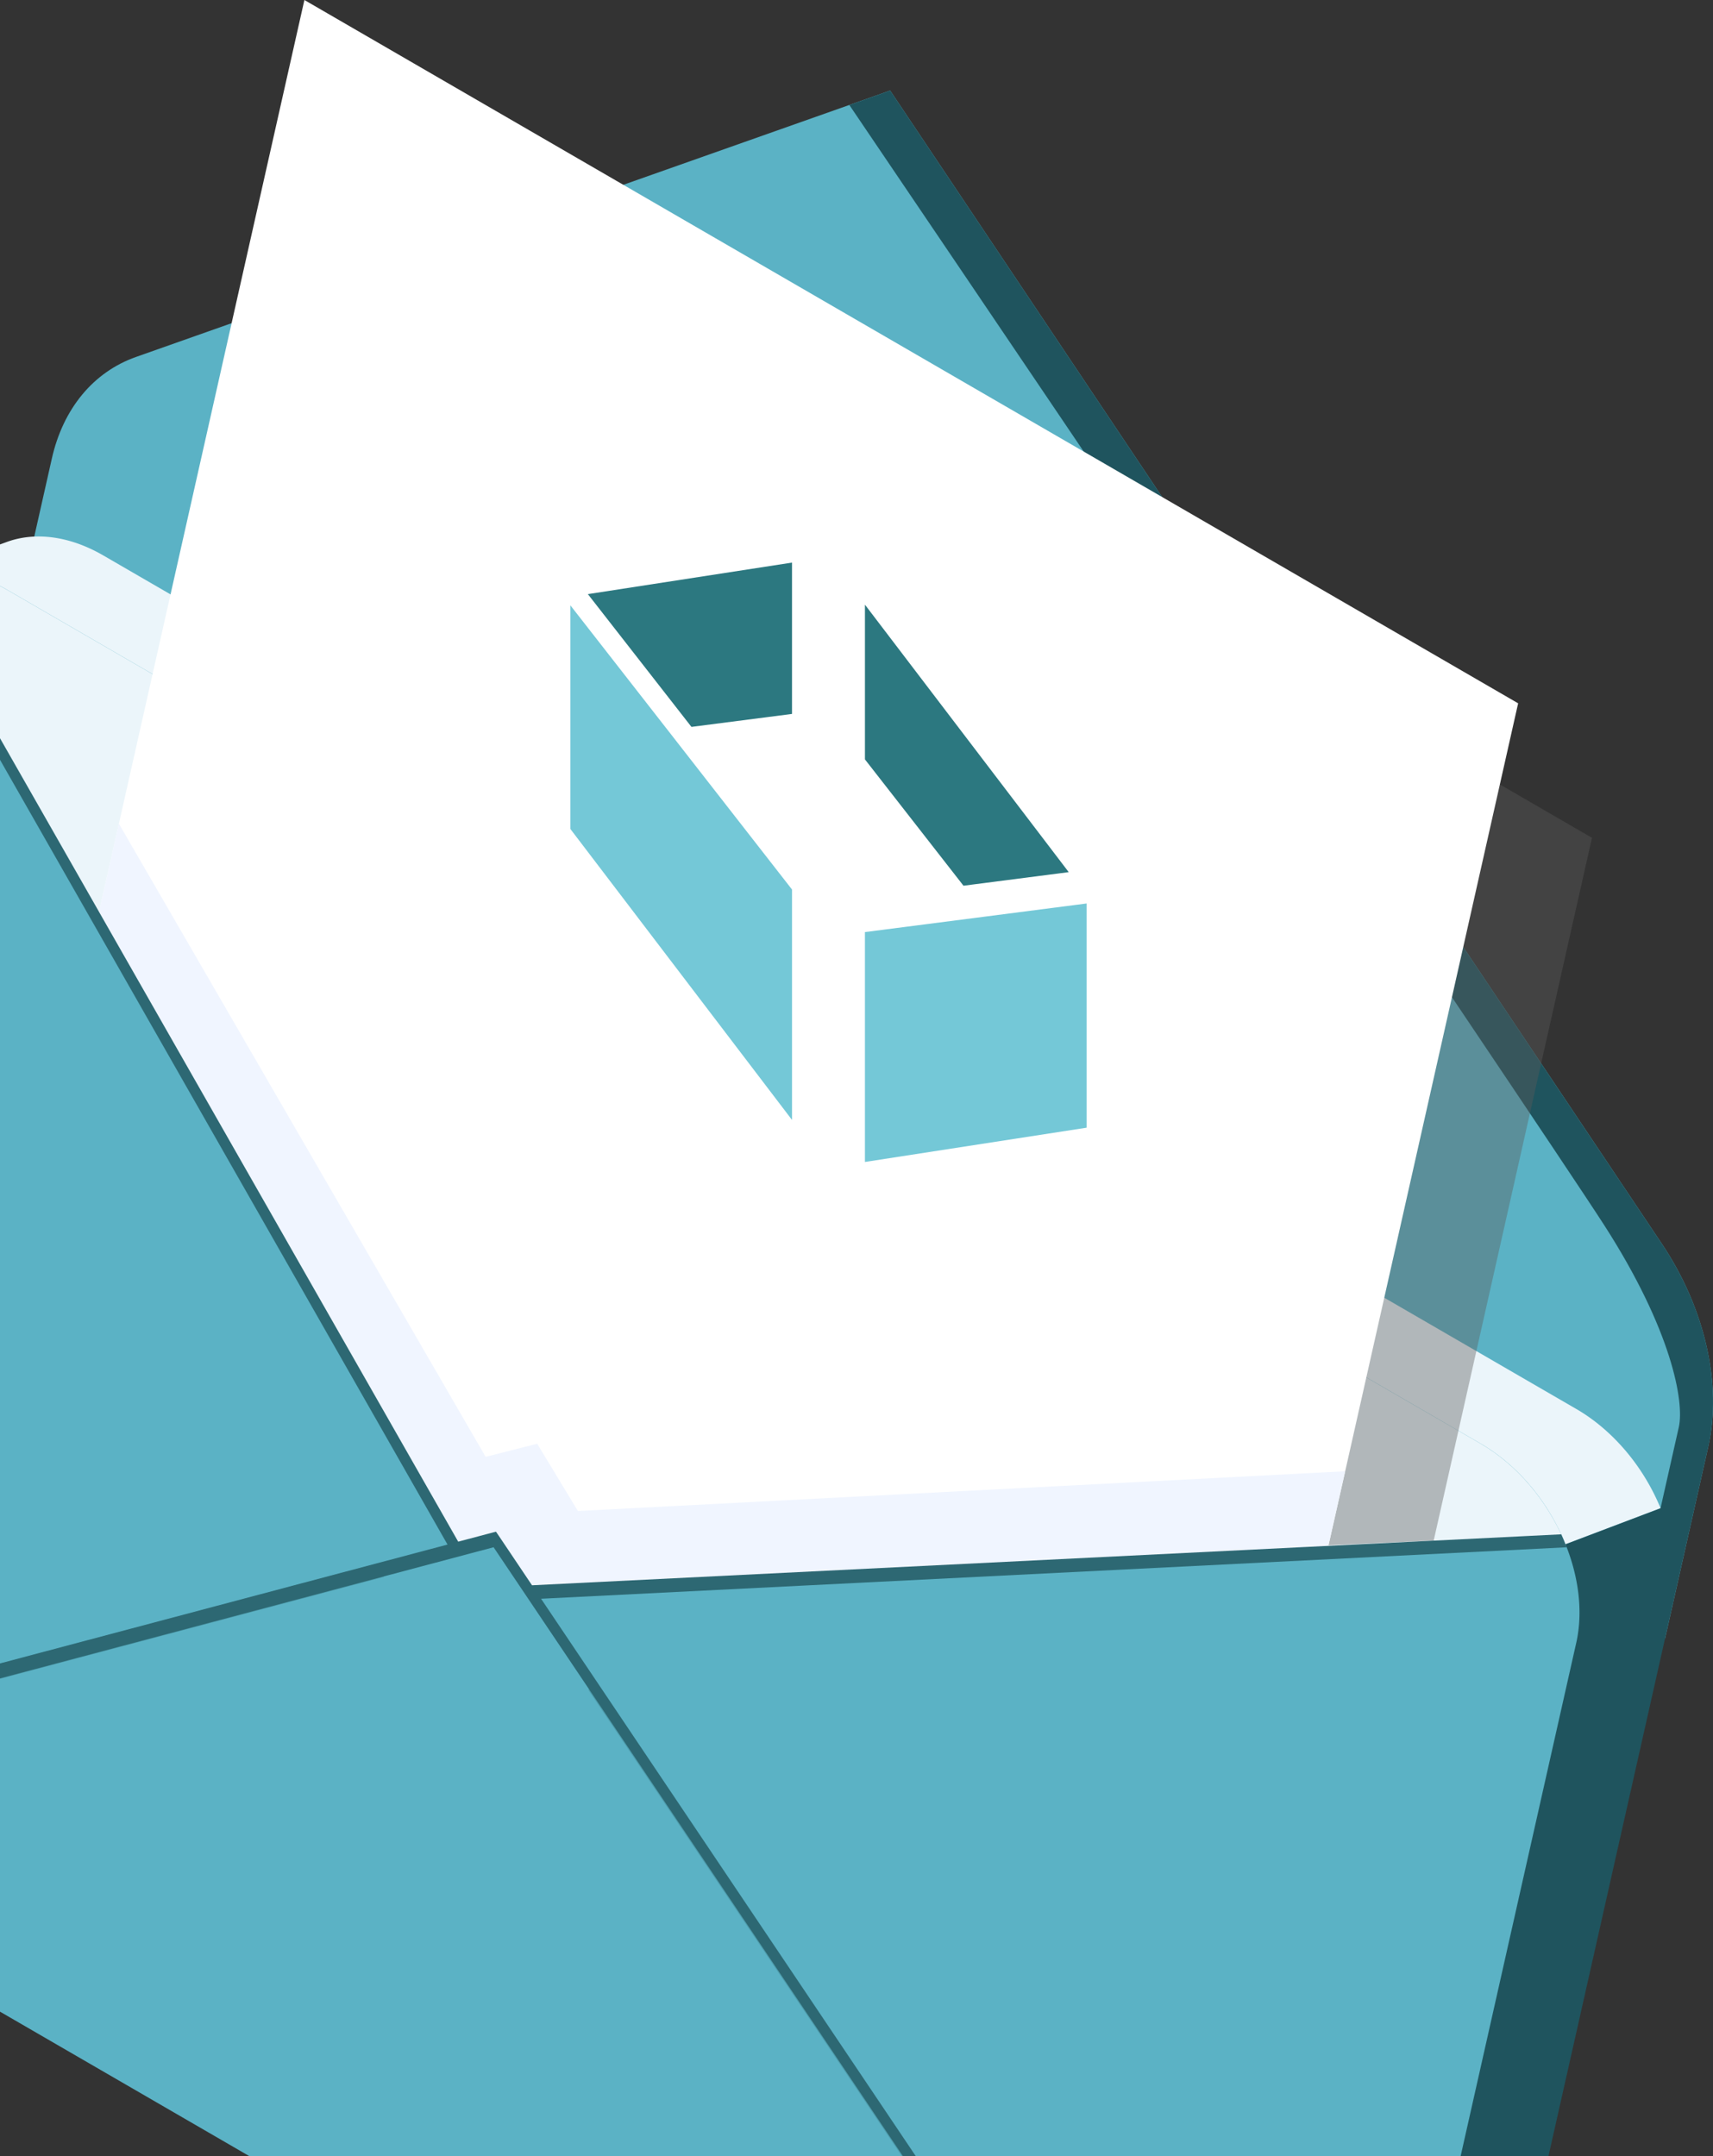 <svg fill="none" xmlns="http://www.w3.org/2000/svg" viewBox="0 0 178 224"><rect x="0" y="0" width="178" height="224" fill="#333333" stroke="none"/><path d="m177.502 150.323-4.489 19.935-8.957-4.281-7.077-3.381-2.948-1.407-.704-.335-1.908-.911L8.563 91.717l-.928-.448-.828-.391-10.077-4.812L5.385 47.65c1.17-5.2 4.321-9.004 8.754-10.567l74.118-26.178 4.238-1.498 80.211 119.849c4.457 6.662 6.257 14.567 4.796 21.066Z" fill="#5BB2C5"/><path d="M163.79 146.382 10.734 57.707c-3.457-2.003-6.906-2.426-9.733-1.503l-.096.032c-.116.04-.227.08-.343.124l-9.674 3.497 4.589 1.59a12.032 12.032 0 0 0-.642 2.014l-23.553 104.583c-1.645 7.31 2.8 16.586 9.932 20.718l42.225 24.463 149.113-56.531c-1.729-4.205-4.839-8.038-8.766-10.316l.004.004Z" fill="#EBF5FA"/><path d="m23.44 213.225 110.826 64.209c.295.172.594.328.888.476l-.864 4.552 9.69-3.517c.199-.064.394-.136.59-.216l.075-.028c2.693-1.115 4.736-3.525 5.52-7.022l23.558-104.582c.741-3.286.247-6.97-1.167-10.403L23.443 213.225h-.004Z" fill="#1F545E"/><path d="M163.785 170.702 140.227 275.28c-.816 3.621-2.967 6.067-5.802 7.134-.02.008-.04.02-.06.024a9.14 9.14 0 0 1-1.052.307.386.386 0 0 1-.091.025c-2.657.587-5.771.067-8.894-1.743l-153.051-88.668c-3.274-1.898-5.978-4.876-7.79-8.249-.008-.008-.008-.02-.016-.032a18.574 18.574 0 0 1-.67-1.363l-.007-.012c-1.63-3.621-2.238-7.565-1.454-11.062l23.558-104.578c.693-3.074 2.35-5.316 4.584-6.567.084-.052.175-.104.267-.148.051-.028.103-.052.155-.08.191-.092.382-.18.578-.26 2.927-1.182 6.619-.843 10.315 1.3l153.055 88.671c3.632 2.107 6.572 5.548 8.352 9.384.111.232.215.464.315.696v.008c.055.124.107.248.155.375 1.374 3.398 1.84 7.026 1.111 10.264v-.004Z" fill="#5BB2C5"/><g opacity=".3" fill="#2D6873"><path d="m39.898 163.836-76.412 20.274a17.907 17.907 0 0 1-.685-1.395l76.416-20.286.685 1.407h-.004ZM134.367 282.438a9.159 9.159 0 0 1-1.147.332L61.11 175.534l1.397.039 71.856 106.861.004.004Z"/></g><path d="m162.674 160.442-24.856 1.112-82.836 3.708-3.573-5.319-3.875 1.111L10.097 95.59-10.1 60.272c3.011-1.474 6.942-1.246 10.893 1.04l15.059 8.724 126.12 73.069 11.877 6.878c3.855 2.239 6.925 5.975 8.67 10.088.056.124.103.244.151.375l.004-.004Z" fill="#EBF5FA"/><path d="m177.502 150.323-3.7 16.418v-.028l-1.254-10.016s1.306-5.803 1.9-8.428c.589-2.626-.749-10.092-7.727-20.943C159.743 116.48 88.258 10.91 88.258 10.91l4.237-1.498 80.212 119.849c4.457 6.662 6.257 14.567 4.795 21.066v-.004Z" fill="#1F545E"/><path opacity=".4" d="m165.425 87.041-16.448 73.013-82.833 3.705-2.835-8.596-3.875 1.111-37.438-65.468 17.309-76.834 126.12 73.07Z" fill="#5B5B5B"/><path d="m157.751 73.07-19.93 88.479-82.836 3.709-3.573-5.319-3.875 1.111L10.1 95.586 31.63 0l126.121 73.07Z" fill="#fff"/><path d="m10.1 95.586 2.254-10.011 38.11 65.783 5.357-1.363 4.23 6.99 79.726-4.128-1.956 8.693-82.378 4.068-4.03-5.679-4.378.883L10.1 95.586Z" fill="#F0F5FF"/><path d="m56.223 166.101 78.205 116.312s-.04.02-.06.024a9.393 9.393 0 0 1-1.051.308L51.289 160.75l-87.819 23.328c-.239-.44-.466-.903-.67-1.363l-.007-.012 83.709-22.233-57.02-99.974c.083-.052.174-.104.266-.148.052-.028.104-.052.155-.08.191-.092.383-.18.578-.26L47.613 160.17l3.923-1.039.33.484 3.417 5.087 106.948-5.295.287.651v.008l.279.688-106.578 5.347h.004Z" fill="#2D6873"/><path d="m71.848 75.52 10.45-1.347V58.45l-21.212 3.277 9.637 12.35 1.125 1.442Z" fill="#2C7880"/><path d="M59.266 62.888v23.235l23.033 30.23V92.416L69.382 75.852 59.266 62.888Z" fill="#74C8D7"/><path d="M111.052 90.61 89.877 62.822v16.075l10.24 13.124 1.122-.145 9.813-1.266Z" fill="#2C7880"/><path d="M112.91 93.866 102.589 95.2l-12.712 1.637v23.884l23.033-3.561V93.866Z" fill="#74C8D7"/></svg>